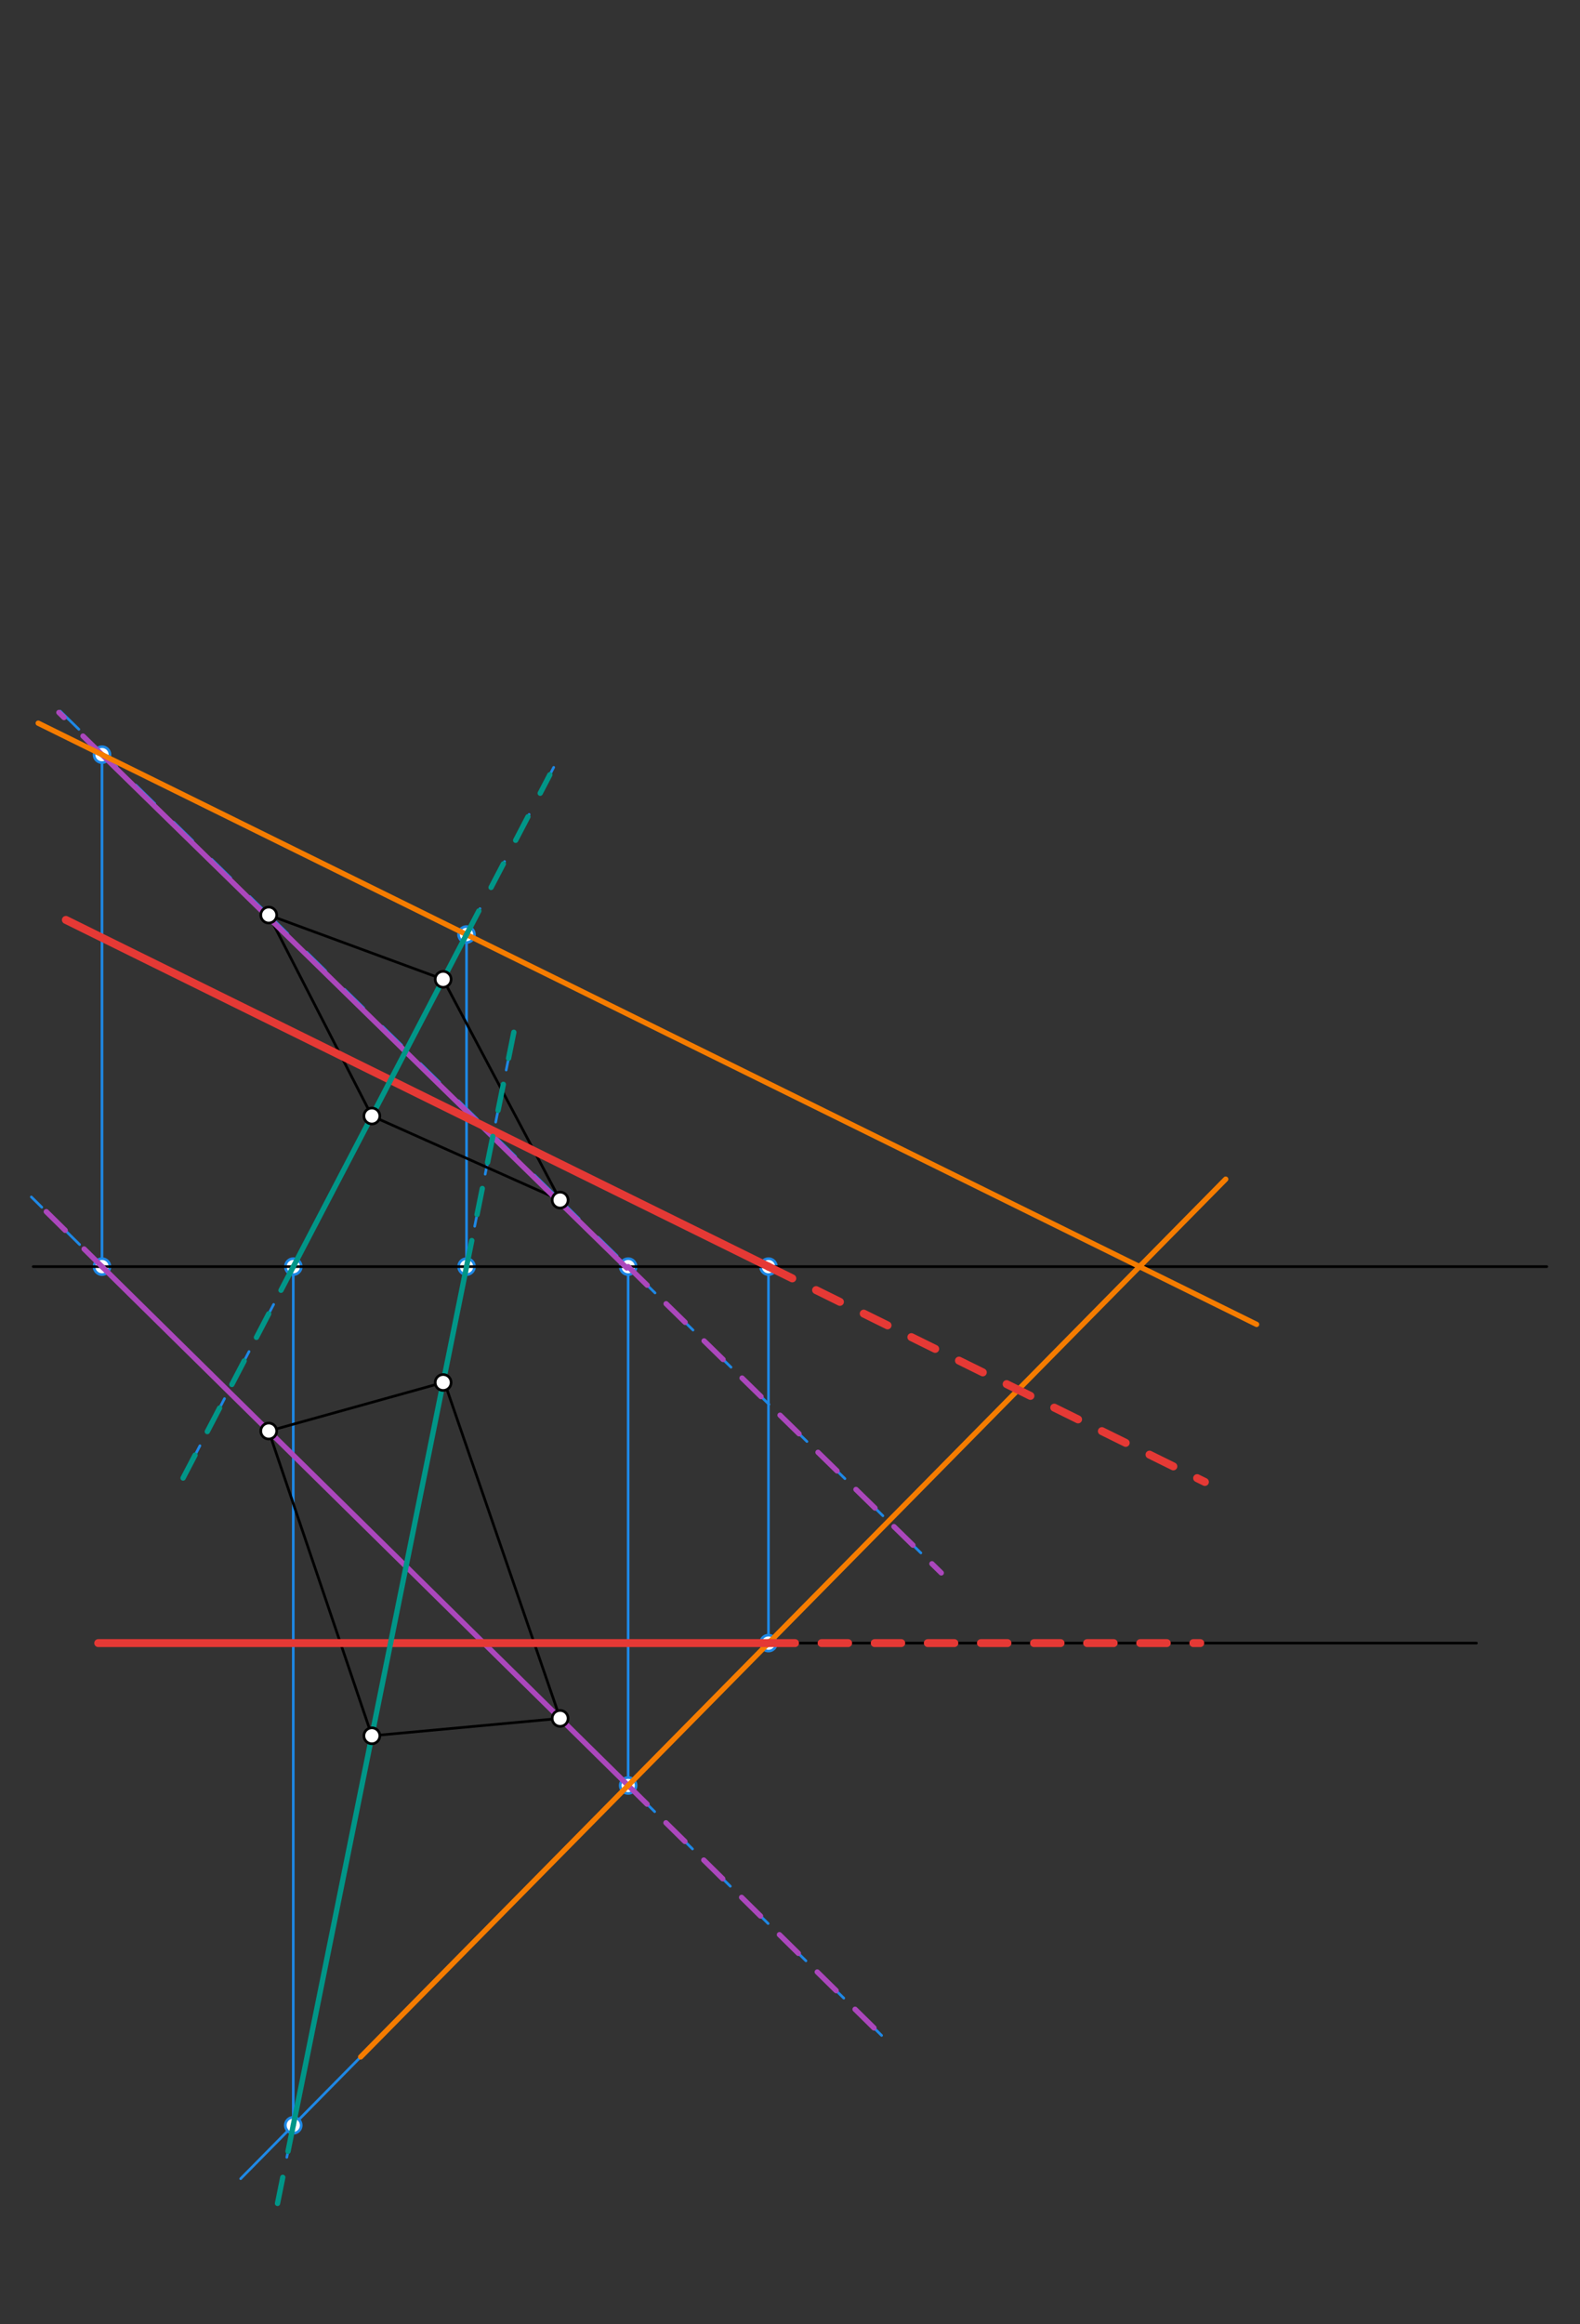 <svg xmlns="http://www.w3.org/2000/svg" class="svg--1it" height="100%" preserveAspectRatio="xMidYMid meet" viewBox="0 0 595 875" width="100%"><rect x="0" y="0" width="595" height="875" fill="#333333" stroke="none"/><defs><marker id="marker-arrow" markerHeight="16" markerUnits="userSpaceOnUse" markerWidth="24" orient="auto-start-reverse" refX="24" refY="4" viewBox="0 0 24 8"><path d="M 0 0 L 24 4 L 0 8 z" stroke="inherit"></path></marker></defs><g class="aux-layer--1FB"><g class="element--2qn"><line stroke="#1E88E5" stroke-dasharray="10" stroke-linecap="round" stroke-width="1" x1="101.199" x2="210.931" y1="344.479" y2="451.777"></line></g><g class="element--2qn"><line stroke="#1E88E5" stroke-dasharray="10" stroke-linecap="round" stroke-width="1" x1="101.199" x2="210.931" y1="538.73" y2="646.907"></line></g><g class="element--2qn"><line stroke="#1E88E5" stroke-dasharray="10" stroke-linecap="round" stroke-width="1" x1="210.931" x2="354.468" y1="451.777" y2="592.131"></line></g><g class="element--2qn"><line stroke="#1E88E5" stroke-dasharray="10" stroke-linecap="round" stroke-width="1" x1="101.199" x2="22.685" y1="344.479" y2="267.705"></line></g><g class="element--2qn"><line stroke="#1E88E5" stroke-dasharray="10" stroke-linecap="round" stroke-width="1" x1="101.199" x2="11.804" y1="538.73" y2="450.6"></line></g><g class="element--2qn"><line stroke="#1E88E5" stroke-dasharray="10" stroke-linecap="round" stroke-width="1" x1="210.931" x2="333.749" y1="646.907" y2="767.986"></line></g><g class="element--2qn"><line stroke="#1E88E5" stroke-dasharray="none" stroke-linecap="round" stroke-width="1" x1="38.409" x2="38.409" y1="476.828" y2="284.095"></line></g><g class="element--2qn"><line stroke="#1E88E5" stroke-dasharray="none" stroke-linecap="round" stroke-width="1" x1="236.55" x2="236.55" y1="476.828" y2="674.131"></line></g><g class="element--2qn"><line stroke="#1E88E5" stroke-dasharray="none" stroke-linecap="round" stroke-width="1" x1="289.394" x2="289.394" y1="618.56" y2="476.828"></line></g><g class="element--2qn"><line stroke="#1E88E5" stroke-dasharray="10" stroke-linecap="round" stroke-width="1" x1="140.039" x2="166.885" y1="420.135" y2="368.672"></line></g><g class="element--2qn"><line stroke="#1E88E5" stroke-dasharray="10" stroke-linecap="round" stroke-width="1" x1="140.039" x2="68.942" y1="420.135" y2="556.427"></line></g><g class="element--2qn"><line stroke="#1E88E5" stroke-dasharray="10" stroke-linecap="round" stroke-width="1" x1="166.885" x2="212.439" y1="368.672" y2="281.346"></line></g><g class="element--2qn"><line stroke="#1E88E5" stroke-dasharray="10" stroke-linecap="round" stroke-width="1" x1="140.039" x2="166.885" y1="653.458" y2="520.453"></line></g><g class="element--2qn"><line stroke="#1E88E5" stroke-dasharray="10" stroke-linecap="round" stroke-width="1" x1="166.885" x2="194.007" y1="520.453" y2="386.084"></line></g><g class="element--2qn"><line stroke="#1E88E5" stroke-dasharray="10" stroke-linecap="round" stroke-width="1" x1="140.039" x2="108.01" y1="653.458" y2="812.141"></line></g><g class="element--2qn"><line stroke="#1E88E5" stroke-dasharray="none" stroke-linecap="round" stroke-width="1" x1="135.813" x2="90.636" y1="774.348" y2="820.174"></line></g><g class="element--2qn"><line stroke="#1E88E5" stroke-dasharray="none" stroke-linecap="round" stroke-width="1" x1="110.444" x2="110.444" y1="800.081" y2="476.828"></line></g><g class="element--2qn"><line stroke="#1E88E5" stroke-dasharray="none" stroke-linecap="round" stroke-width="1" x1="175.691" x2="175.691" y1="476.828" y2="351.81"></line></g><g class="element--2qn"><circle cx="38.409" cy="476.828" r="3" stroke="#1E88E5" stroke-width="1" fill="#ffffff"></circle>}</g><g class="element--2qn"><circle cx="38.409" cy="284.095" r="3" stroke="#1E88E5" stroke-width="1" fill="#ffffff"></circle>}</g><g class="element--2qn"><circle cx="236.55" cy="476.828" r="3" stroke="#1E88E5" stroke-width="1" fill="#ffffff"></circle>}</g><g class="element--2qn"><circle cx="236.55" cy="672.164" r="3" stroke="#1E88E5" stroke-width="1" fill="#ffffff"></circle>}</g><g class="element--2qn"><circle cx="289.394" cy="618.56" r="3" stroke="#1E88E5" stroke-width="1" fill="#ffffff"></circle>}</g><g class="element--2qn"><circle cx="289.394" cy="476.828" r="3" stroke="#1E88E5" stroke-width="1" fill="#ffffff"></circle>}</g><g class="element--2qn"><circle cx="175.681" cy="351.81" r="3" stroke="#1E88E5" stroke-width="1" fill="#ffffff"></circle>}</g><g class="element--2qn"><circle cx="110.465" cy="476.828" r="3" stroke="#1E88E5" stroke-width="1" fill="#ffffff"></circle>}</g><g class="element--2qn"><circle cx="175.691" cy="476.828" r="3" stroke="#1E88E5" stroke-width="1" fill="#ffffff"></circle>}</g><g class="element--2qn"><circle cx="110.444" cy="800.081" r="3" stroke="#1E88E5" stroke-width="1" fill="#ffffff"></circle>}</g></g><g class="main-layer--3Vd"><g class="element--2qn"><line stroke="#000000" stroke-dasharray="none" stroke-linecap="round" stroke-width="1" x1="12.5" x2="582.5" y1="476.828" y2="476.828"></line></g><g class="element--2qn"><line stroke="#000000" stroke-dasharray="none" stroke-linecap="round" stroke-width="1" x1="101.199" x2="140.039" y1="538.73" y2="653.458"></line></g><g class="element--2qn"><line stroke="#000000" stroke-dasharray="none" stroke-linecap="round" stroke-width="1" x1="140.039" x2="210.931" y1="653.458" y2="646.907"></line></g><g class="element--2qn"><line stroke="#000000" stroke-dasharray="none" stroke-linecap="round" stroke-width="1" x1="210.931" x2="168" y1="646.907" y2="522.156"></line></g><g class="element--2qn"><line stroke="#000000" stroke-dasharray="none" stroke-linecap="round" stroke-width="1" x1="166.885" x2="101.199" y1="520.453" y2="538.73"></line></g><g class="element--2qn"><line stroke="#000000" stroke-dasharray="none" stroke-linecap="round" stroke-width="1" x1="140.039" x2="210.931" y1="420.135" y2="451.777"></line></g><g class="element--2qn"><line stroke="#000000" stroke-dasharray="none" stroke-linecap="round" stroke-width="1" x1="210.931" x2="166.885" y1="451.777" y2="368.672"></line></g><g class="element--2qn"><line stroke="#000000" stroke-dasharray="none" stroke-linecap="round" stroke-width="1" x1="166.885" x2="101.199" y1="368.672" y2="344.479"></line></g><g class="element--2qn"><line stroke="#000000" stroke-dasharray="none" stroke-linecap="round" stroke-width="1" x1="101.199" x2="140.039" y1="344.479" y2="420.135"></line></g><g class="element--2qn"><line stroke="#000000" stroke-dasharray="none" stroke-linecap="round" stroke-width="1" x1="408" x2="37" y1="618.56" y2="618.56"></line></g><g class="element--2qn"><line stroke="#000000" stroke-dasharray="none" stroke-linecap="round" stroke-width="1" x1="408" x2="556" y1="618.56" y2="618.56"></line></g><g class="element--2qn"><line stroke="#AB47BC" stroke-dasharray="none" stroke-linecap="round" stroke-width="2" x1="38.409" x2="236.043" y1="284.095" y2="477.347"></line></g><g class="element--2qn"><line stroke="#AB47BC" stroke-dasharray="none" stroke-linecap="round" stroke-width="2" x1="38.409" x2="236.55" y1="476.828" y2="672.164"></line></g><g class="element--2qn"><line stroke="#AB47BC" stroke-dasharray="10" stroke-linecap="round" stroke-width="2" x1="38.409" x2="22.178" y1="284.095" y2="268.224"></line></g><g class="element--2qn"><line stroke="#AB47BC" stroke-dasharray="10" stroke-linecap="round" stroke-width="2" x1="236.55" x2="354.468" y1="476.828" y2="592.131"></line></g><g class="element--2qn"><line stroke="#AB47BC" stroke-dasharray="10" stroke-linecap="round" stroke-width="2" x1="38.796" x2="11.804" y1="477.21" y2="450.6"></line></g><g class="element--2qn"><line stroke="#AB47BC" stroke-dasharray="10" stroke-linecap="round" stroke-width="2" x1="236.55" x2="333.749" y1="672.164" y2="767.986"></line></g><g class="element--2qn"><line stroke="#F57C00" stroke-dasharray="none" stroke-linecap="round" stroke-width="2" x1="236.55" x2="429.854" y1="672.164" y2="476.083"></line></g><g class="element--2qn"><line stroke="#F57C00" stroke-dasharray="none" stroke-linecap="round" stroke-width="2" x1="429.119" x2="461.574" y1="476.828" y2="443.907"></line></g><g class="element--2qn"><line stroke="#F57C00" stroke-dasharray="none" stroke-linecap="round" stroke-width="2" x1="236.55" x2="135.813" y1="672.164" y2="774.348"></line></g><g class="element--2qn"><line stroke="#F57C00" stroke-dasharray="none" stroke-linecap="round" stroke-width="2" x1="38.409" x2="429.119" y1="284.095" y2="476.828"></line></g><g class="element--2qn"><line stroke="#F57C00" stroke-dasharray="none" stroke-linecap="round" stroke-width="2" x1="429.119" x2="473.217" y1="476.828" y2="498.581"></line></g><g class="element--2qn"><line stroke="#F57C00" stroke-dasharray="none" stroke-linecap="round" stroke-width="2" x1="38.409" x2="14.394" y1="284.095" y2="272.249"></line></g><g class="element--2qn"><line stroke="#E53935" stroke-dasharray="none" stroke-linecap="round" stroke-width="3" x1="37" x2="289.394" y1="618.56" y2="618.56"></line></g><g class="element--2qn"><line stroke="#E53935" stroke-dasharray="10" stroke-linecap="round" stroke-width="3" x1="289.394" x2="452" y1="618.56" y2="618.56"></line></g><g class="element--2qn"><line stroke="#E53935" stroke-dasharray="none" stroke-linecap="round" stroke-width="3" x1="289.394" x2="24.815" y1="476.828" y2="346.314"></line></g><g class="element--2qn"><line stroke="#E53935" stroke-dasharray="10" stroke-linecap="round" stroke-width="3" x1="289.394" x2="453.741" y1="476.828" y2="557.899"></line></g><g class="element--2qn"><line stroke="#009688" stroke-dasharray="none" stroke-linecap="round" stroke-width="2" x1="110.444" x2="175.691" y1="800.081" y2="476.828"></line></g><g class="element--2qn"><line stroke="#009688" stroke-dasharray="10" stroke-linecap="round" stroke-width="2" x1="110.444" x2="104.132" y1="800.081" y2="831.358"></line></g><g class="element--2qn"><line stroke="#009688" stroke-dasharray="10" stroke-linecap="round" stroke-width="2" x1="175.691" x2="194.007" y1="476.828" y2="386.084"></line></g><g class="element--2qn"><line stroke="#009688" stroke-dasharray="none" stroke-linecap="round" stroke-width="2" x1="110.444" x2="175.681" y1="476.868" y2="351.81"></line></g><g class="element--2qn"><line stroke="#009688" stroke-dasharray="10" stroke-linecap="round" stroke-width="2" x1="175.681" x2="207.056" y1="351.81" y2="291.664"></line></g><g class="element--2qn"><line stroke="#009688" stroke-dasharray="10" stroke-linecap="round" stroke-width="2" x1="110.444" x2="68.942" y1="476.868" y2="556.427"></line></g><g class="element--2qn"><circle cx="101.199" cy="344.479" r="3" stroke="#000000" stroke-width="1" fill="#ffffff"></circle>}</g><g class="element--2qn"><circle cx="101.199" cy="538.73" r="3" stroke="#000000" stroke-width="1" fill="#ffffff"></circle>}</g><g class="element--2qn"><circle cx="210.931" cy="646.907" r="3" stroke="#000000" stroke-width="1" fill="#ffffff"></circle>}</g><g class="element--2qn"><circle cx="210.931" cy="451.777" r="3" stroke="#000000" stroke-width="1" fill="#ffffff"></circle>}</g><g class="element--2qn"><circle cx="140.039" cy="420.135" r="3" stroke="#000000" stroke-width="1" fill="#ffffff"></circle>}</g><g class="element--2qn"><circle cx="166.885" cy="520.453" r="3" stroke="#000000" stroke-width="1" fill="#ffffff"></circle>}</g><g class="element--2qn"><circle cx="166.885" cy="368.672" r="3" stroke="#000000" stroke-width="1" fill="#ffffff"></circle>}</g><g class="element--2qn"><circle cx="140.039" cy="653.458" r="3" stroke="#000000" stroke-width="1" fill="#ffffff"></circle>}</g></g><g class="snaps-layer--2PT"></g><g class="temp-layer--rAP"></g></svg>